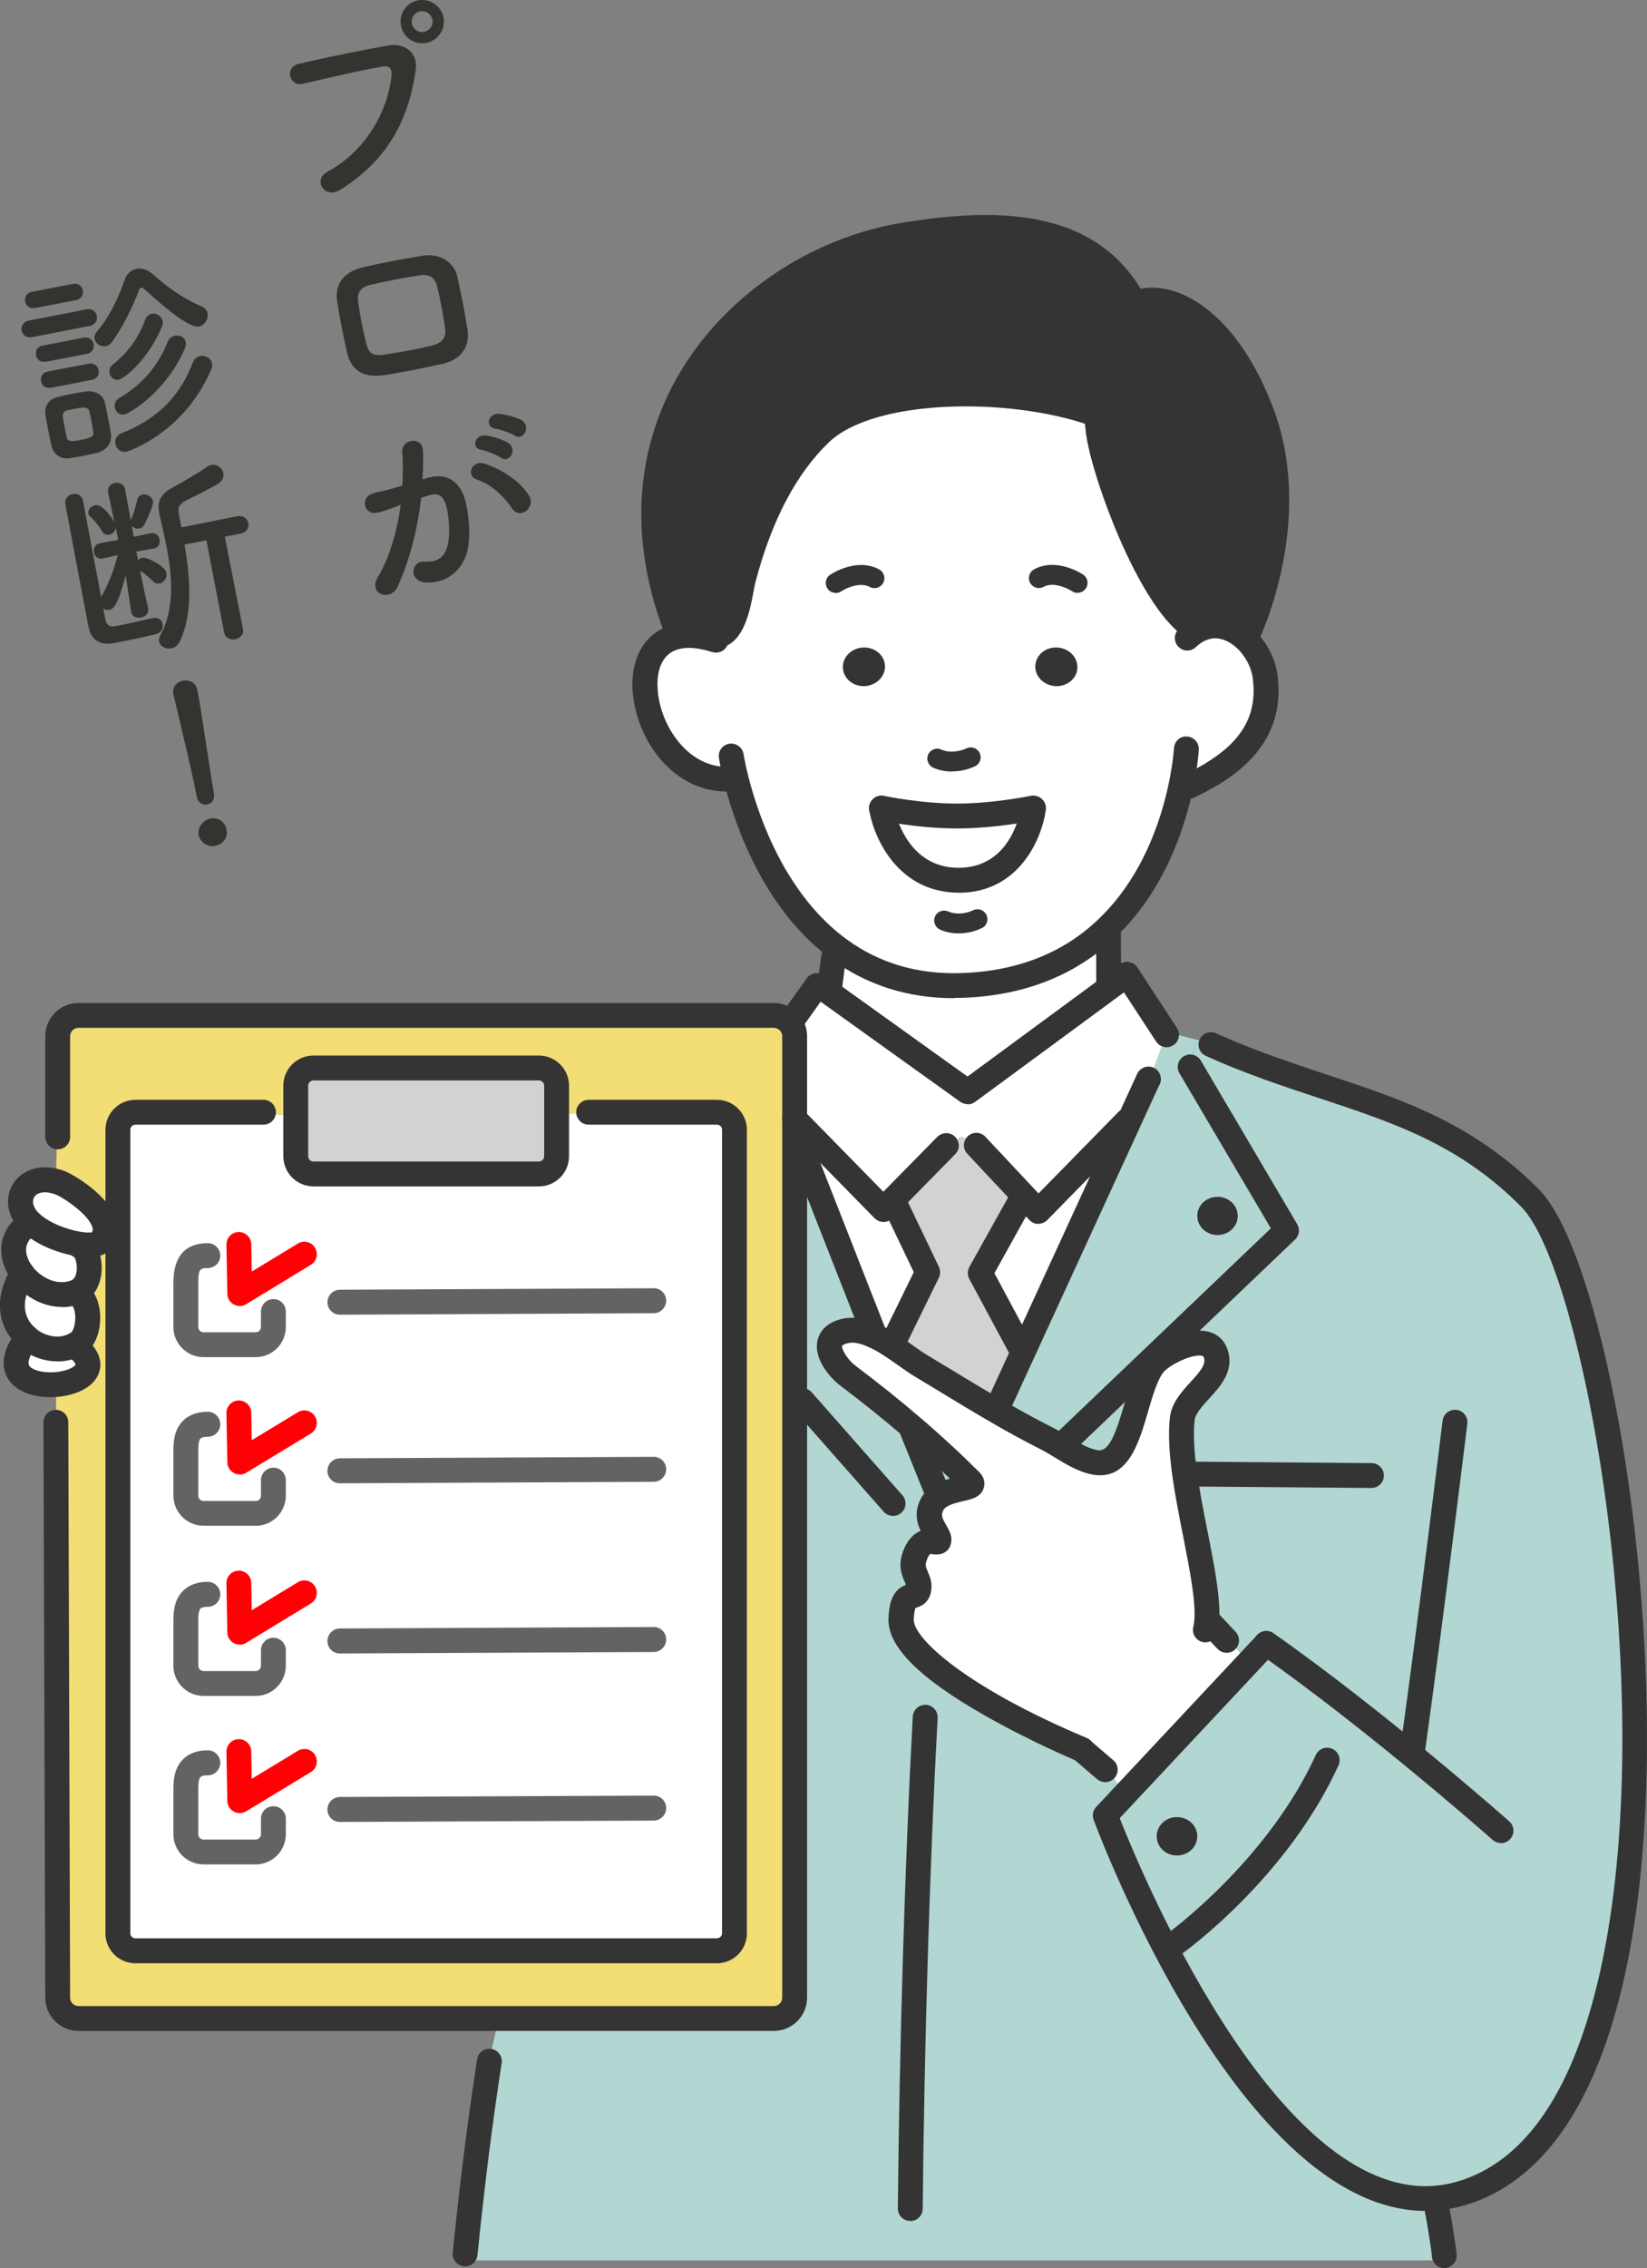 <?xml version="1.0" encoding="UTF-8"?><svg id="_レイヤー_2" xmlns="http://www.w3.org/2000/svg" width="144.46" height="198.84" viewBox="0 0 144.46 198.84"><rect x="0" y="0" width="144.46" height="198.84" fill="#808080" stroke="none"/><defs><style>.cls-1{fill:#343434;}.cls-2{fill:#fff;}.cls-3{fill:#353330;}.cls-4{fill:#ff0005;}.cls-5{fill:#636363;}.cls-6{fill:#b2d6d1;}.cls-7{fill:#d2d2d2;}.cls-8{fill:#f3dd75;}</style></defs><g id="_コンテンツ"><path class="cls-2" d="m2.4,117.27h0c-1.31-1.13-1.92-3.13-.44-5.59,1,1.33,2.84,2.22,4.58,1.63,1.48.42,1.5,3.61.28,4.43-.1.06-.2.12-.3.17-1.28.66-2.98.35-4.13-.65Z"/><path class="cls-2" d="m109.52,145.72l-10.68,11.39-.57-.53-.27-.26-.17-.17-.17-.36-.09-.17-.63-.47-1.96-1.68-.12-.09s-16.03-6.73-15.84-11.44c.1-2.8,1.32-1.5,1.54-2.59.2-1.03-.87-1.5-.32-2.97.74-1.96,1.95-.9,2.07-1.27.21-.62-1.43-1.69-.53-3.28.15-.26.37-.47.61-.63,1.27-.84,3.43-.63,2.68-1.39-1.62-1.62-3.32-3.18-5.09-4.69-1.81-1.55-3.66-3.04-5.56-4.46-1.27-.95-2.78-3.26-.48-3.93.87-.25,1.81-.03,2.71.39.44.19.87.44,1.29.71,1.05.66,2.03,1.45,2.83,1.92,2.19,1.32,4.37,2.67,6.59,3.95,1.46.85,2.93,1.66,4.42,2.41.42.21.85.47,1.29.74.98.59,2.02,1.22,3.05,1.37,3.35.48,3.16-6.7,5.3-8.86l.21-.18c1.25-1,4.35-2.36,4.97-.53.78,2.23-2.7,3.63-2.93,5.76-.54,5.16,2.52,13.79,2.15,17.83l.34.04,1.44,1.54.46.45.17.09.26.17.35.44.36.36.09.17.24.23Z"/><path class="cls-6" d="m82.29,135.11c-.12.38-1.33-.69-2.07,1.27-.55,1.47.52,1.94.32,2.97-.22,1.09-1.43-.21-1.54,2.59-.18,4.71,15.84,11.44,15.84,11.44l.12.09,1.96,1.68.63.47.09.17.17.36.17.17.27.26.57.53-1.9,2.03s12.44,33.59,28.1,33.59l.95.69s.52,2.78.68,4.32v.43H40.8v-.58c.53-5.28,1.22-11.02,2.13-16.9h.04c.06-1.16.6-2.31.6-3.5v-.24h24.31c1,0,1.82-.82,1.82-1.83v-74.63h.51l6.48,16.51-.05.12c-.91-.43-1.84-.65-2.71-.39-2.3.66-.79,2.98.48,3.93,1.89,1.42,3.75,2.91,5.56,4.46l-.06.06,2.3,5.7.17.32c-.24.16-.46.37-.61.63-.9,1.59.74,2.66.53,3.28Z"/><path class="cls-1" d="m90.8,58.29c.09-.93.99-1.61,2-1.52,1.02.09,1.78.92,1.69,1.86-.08.92-.98,1.61-2,1.52-1.02-.1-1.78-.92-1.69-1.86Z"/><path class="cls-6" d="m96.11,128.22c-1.04-.15-2.08-.78-3.05-1.37l.1-.18,7.97-7.6.28.29c-2.14,2.16-1.95,9.34-5.3,8.86Z"/><path class="cls-2" d="m5.23,103.69c.87.31,5.37,3.09,3.56,5.17-.24.29-.96.35-1.85.21-1.4-.21-3.24-.89-4.28-1.92-.2-.18-.38-.39-.51-.61-.9-1.46-.03-3.11,1.78-3.11.39,0,.83.08,1.3.25Z"/><path class="cls-2" d="m90.66,70.85s-.82,6.33-6.57,6.33-6.77-6.33-6.77-6.33c0,0,3.3.7,6.62.7s6.65-.7,6.65-.7h.07Z"/><path class="cls-2" d="m97.24,86.06l.26.36-12.63,9.29-12.2-8.74.06-.09.38-2.97.53-.65c2.75,2,6.26,3.29,10.7,3.14,5.73-.19,9.8-2.22,12.69-4.96l.2.21c0,3.48.03,2.5,0,4.41Z"/><path class="cls-6" d="m101.13,119.07l11.72-11.19-8.45-14.34.5-2.41c.37.09.72.19,1.06.33.09.03.17.07.26.11,10.5,4.75,19.73,5.11,28.01,13.46,8.34,8.42,17.8,78.69-5.35,87.02-1.29.46-2.57.68-3.82.68-15.66,0-28.1-33.59-28.1-33.59l1.9-2.03,10.68-11.39-.24-.23-.09-.17-.36-.36-.35-.44-.26-.17-.17-.09-.46-.45-1.44-1.54-.34-.04c.38-4.04-2.69-12.68-2.15-17.83.23-2.13,3.71-3.52,2.93-5.76-.63-1.82-3.73-.47-4.97.53l-.21.18-.28-.29Zm3.88,41.91c0-.92-.79-1.68-1.78-1.68s-1.77.75-1.77,1.68.79,1.68,1.77,1.68,1.78-.75,1.78-1.68Z"/><path class="cls-8" d="m10.35,99.05v70.45c0,.85.69,1.53,1.54,1.53h51c.85,0,1.54-.68,1.54-1.53v-70.45c0-.85-.69-1.54-1.54-1.54h-11.25v.08c-.62-.05-1.36.05-1.85.05h-.96v-2.47c0-.86-.7-1.55-1.55-1.55h-19.78c-.86,0-1.55.7-1.55,1.55v2.56c-.73,0-1.9.05-2.5-.24l-.33.03h-11.23c-.85,0-1.54.69-1.54,1.54Zm-1.55,9.81c1.81-2.09-2.69-4.86-3.56-5.17-.47-.17-.91-.25-1.3-.25l.99-.9c0-.93.07-1.85.07-2.78l.07-.08v-8.82c0-1.01.82-1.83,1.83-1.83h60.99c.31,0,.61.08.87.23.57.31.95.91.95,1.61v84.27c0,1.01-.82,1.83-1.82,1.83H6.89c-1.01,0-1.83-.82-1.83-1.83l-.16-50.44.02-.28v-2.57l-.03-.45c2.18-.17,4.16-1.5,1.63-3.46h0c.1-.06.2-.12.3-.18,1.22-.82,1.2-4.01-.28-4.43,1.83-.61,1.47-3.79.38-4.13l.02-.11c.89.14,1.61.08,1.85-.21Z"/><polygon class="cls-2" points="91.07 106.21 98.85 98.27 99.02 98.35 89.73 118.56 89.71 118.55 85.98 111.62 89.71 104.93 89.8 104.85 91.07 106.21"/><path class="cls-2" d="m1.96,111.68c-1.04-1.38-1.19-3.23.6-4.42l.1-.1c1.05,1.03,2.88,1.71,4.28,1.92l-.02.11c1.08.34,1.45,3.52-.38,4.13-1.74.58-3.58-.31-4.58-1.63Z"/><path class="cls-2" d="m2.4,117.27c1.15.99,2.84,1.31,4.13.65h0c2.53,1.96.55,3.29-1.63,3.46-2.35.18-4.94-.97-2.5-4.11h0Z"/><path class="cls-6" d="m85.05,129.81c.75.76-1.41.55-2.68,1.39l-.17-.32-2.3-5.7.06-.06c1.76,1.51,3.46,3.07,5.09,4.69Z"/><ellipse class="cls-1" cx="106.79" cy="106.6" rx="1.78" ry="1.68"/><path class="cls-2" d="m71.91,86.42l.76.55,12.2,8.74,12.63-9.29,1.35-.99,3.41,5.22.05.08.03.06c-.68,1.37-1.02,2.84-1.69,4.19l-.08-.03-1.56,3.41-.17-.08-7.78,7.94-1.27-1.36-4.16-4.44.03-.06c-2.02-1.02-.7-.85-2.65.13l-.03-.03-4.67,4.75-.83.85-7.79-7.94v-7.25c0-.7-.38-1.3-.95-1.61l.89-.03,2.01-2.82.26.02Z"/><path class="cls-1" d="m75.62,56.77c1.02-.1,1.91.58,2,1.52.09.93-.67,1.76-1.69,1.86-1.02.09-1.91-.59-2-1.52-.09-.93.67-1.77,1.69-1.86Z"/><path class="cls-2" d="m73.93,58.63c.09.92.98,1.61,2,1.52,1.02-.1,1.78-.92,1.69-1.86-.09-.93-.98-1.61-2-1.52-1.02.09-1.78.92-1.69,1.86Zm22.39-22.14c-.63,2.01,4.14,15.91,8.37,18.55l.05.4c1.55-1.04,3.22-.58,4.45.53.93.85,1.61,2.09,1.77,3.32.64,4.89-2.48,7.63-6.64,9.61l-.72-.08c-.7,3.35-2.42,8.7-6.56,12.62-2.89,2.74-6.95,4.77-12.69,4.96-4.44.15-7.95-1.14-10.7-3.14-5.69-4.13-8.14-11.26-9.06-14.83l-.86-.14c-6.82,0-9.85-11.39-4.26-12.51.85-.17,1.9-.1,3.18.29l.1-.35c1.83,0,2.15-3.74,2.45-4.91,1.18-4.51,3.23-9.44,6.75-12.82,4.39-4.2,16.59-4.29,23.91-1.76l.46.26Zm-1.82,22.14c.09-.93-.67-1.77-1.69-1.86-1.01-.1-1.91.58-2,1.52s.67,1.76,1.69,1.86c1.02.09,1.92-.59,2-1.52Zm-3.83,12.22h-.07s-3.33.7-6.65.7-6.62-.7-6.62-.7c0,0,1.02,6.33,6.77,6.33s6.57-6.33,6.57-6.33Z"/><path class="cls-1" d="m103.23,159.31c.99,0,1.78.75,1.78,1.68s-.79,1.68-1.78,1.68-1.77-.75-1.77-1.68.79-1.68,1.77-1.68Z"/><path class="cls-7" d="m25.94,97.74v-2.56c0-.86.7-1.55,1.55-1.55h19.78c.86,0,1.55.7,1.55,1.55v6.19c0,.86-.7,1.55-1.55,1.55h-19.78c-.86,0-1.55-.7-1.55-1.55v-3.63Z"/><path class="cls-6" d="m102.35,90.78l-.03-.06-.05-.08.31-.2c.7.34,1.53.49,2.31.69l-.5,2.41,8.45,14.34-11.72,11.19-7.97,7.6-.1.18c-.44-.27-.87-.53-1.29-.74-1.49-.75-2.97-1.56-4.42-2.41l.1-.17,2.29-4.97,9.29-20.22,1.56-3.41.08.03c.67-1.34,1.01-2.82,1.69-4.19Zm6.22,15.82c0-.92-.79-1.68-1.78-1.68s-1.78.75-1.78,1.68.8,1.68,1.78,1.68,1.78-.75,1.78-1.68Z"/><path class="cls-2" d="m70.21,100.49h-.51v-2.39l7.79,7.94.83-.85h0s3.03,6.33,3.03,6.33l-3.03,6.19-.4.11c-.42-.26-.86-.51-1.29-.71l.05-.12-6.48-16.51Z"/><path class="cls-7" d="m85.63,100.41l4.16,4.44-.09.08-3.73,6.69,3.73,6.94h.02s-2.29,4.98-2.29,4.98l-.1.17c-2.22-1.28-4.4-2.63-6.59-3.95-.79-.47-1.78-1.26-2.83-1.92l.4-.11,3.03-6.19-3.03-6.33h0s4.67-4.76,4.67-4.76l.03.03c1.95-.98.63-1.15,2.65-.13l-.03.06Z"/><path class="cls-1" d="m104.68,55.04c-4.23-2.63-9-16.54-8.37-18.55l-.46-.26c-7.31-2.53-19.52-2.43-23.91,1.76-3.52,3.38-5.58,8.31-6.75,12.82-.31,1.17-.62,4.91-2.45,4.91l-.1.35c-1.27-.39-2.33-.46-3.18-.29l-.05-.36c-7.44-19.05,6.53-32.7,19.99-34.85,7.62-1.22,16.18-1.49,20.13,6.03h.02c2.82-1.21,7.86,1.13,11.05,9.41,3.69,9.56-1.22,19.74-1.22,19.74l-.2.21c-1.23-1.12-2.9-1.57-4.45-.53l-.05-.4Z"/><path class="cls-2" d="m51.62,97.6v-.08h11.26c.85,0,1.54.69,1.54,1.54v70.45c0,.85-.69,1.53-1.54,1.53H11.88c-.85,0-1.54-.68-1.54-1.53v-70.45c0-.85.69-1.54,1.54-1.54h11.23l.33-.03c.59.3,1.76.25,2.5.24v3.63c0,.86.7,1.55,1.55,1.55h19.78c.86,0,1.55-.7,1.55-1.55v-3.72h.96c.49,0,1.23-.1,1.84-.05Z"/><path class="cls-1" d="m78.33,118.81c-.16,0-.32-.04-.48-.11-.54-.26-.76-.92-.5-1.46l2.8-5.71-2.8-5.85c-.26-.54-.03-1.19.51-1.46.55-.26,1.2-.03,1.46.51l3.03,6.33c.14.3.14.65,0,.95l-3.03,6.19c-.19.39-.58.61-.98.61Z"/><path class="cls-1" d="m89.71,119.64c-.39,0-.77-.21-.96-.57l-3.73-6.94c-.18-.33-.17-.72,0-1.05l3.73-6.69c.29-.53.96-.71,1.48-.42.53.29.71.96.42,1.48l-3.43,6.17,3.44,6.41c.28.53.09,1.19-.44,1.48-.16.09-.34.13-.52.13Z"/><path class="cls-1" d="m120.28,130.45h0l-16.15-.13c-.6,0-1.09-.5-1.08-1.1,0-.6.48-1.08,1.1-1.08l16.15.13c.6,0,1.09.5,1.08,1.1,0,.6-.49,1.08-1.09,1.08Z"/><path class="cls-1" d="m103.01,171.51c-.34,0-.67-.16-.89-.46-.35-.49-.24-1.17.25-1.52.09-.06,8.8-6.38,13.04-15.67.25-.55.89-.79,1.45-.54.55.25.79.9.54,1.45-4.49,9.84-13.38,16.27-13.76,16.54-.19.14-.41.2-.63.2Z"/><path class="cls-1" d="m123.9,154.55c-.05,0-.1,0-.15-.01-.6-.08-1.01-.63-.93-1.23,1.65-11.85,3.69-28.59,3.71-28.76.07-.6.63-1.01,1.22-.95.6.07,1.02.62.95,1.22-.02.17-2.07,16.93-3.72,28.79-.08.55-.54.94-1.08.94Z"/><path class="cls-1" d="m40.8,198.69s-.07,0-.11,0c-.6-.06-1.04-.6-.98-1.19.6-5.97,1.32-11.68,2.14-16.96.09-.6.65-1,1.24-.91.6.09,1,.65.91,1.24-.81,5.24-1.52,10.91-2.12,16.84-.06.56-.53.98-1.08.98Z"/><path class="cls-1" d="m126.68,198.84c-.55,0-1.03-.42-1.08-.98-.15-1.47-.66-4.2-.67-4.23-.11-.59.28-1.16.87-1.27.6-.11,1.16.28,1.27.87.02.12.53,2.85.69,4.41.06.6-.37,1.13-.97,1.2-.04,0-.07,0-.11,0Z"/><path class="cls-1" d="m87.44,124.63c-.15,0-.31-.03-.45-.1-.55-.25-.79-.9-.54-1.45l13.3-28.95c.26-.54.91-.77,1.45-.52.54.26.78.91.52,1.45l-.16.33-13.13,28.59c-.18.4-.58.63-.99.63Z"/><path class="cls-1" d="m76.69,118.09c-.44,0-.85-.26-1.01-.69l-6.48-16.51c-.22-.56.06-1.19.62-1.41.56-.22,1.19.06,1.41.62l6.48,16.51c.22.56-.06,1.19-.62,1.41-.13.05-.27.08-.4.08Z"/><path class="cls-1" d="m82.21,131.96c-.43,0-.84-.26-1.01-.68l-2.3-5.7c-.23-.56.04-1.19.6-1.42.56-.22,1.19.04,1.42.6l2.3,5.7c.23.56-.04,1.19-.6,1.42-.13.05-.27.08-.41.08Z"/><path class="cls-1" d="m131.65,161.58c-.26,0-.52-.09-.72-.27-.11-.1-10.9-9.63-20.49-16.34-.49-.35-.61-1.03-.27-1.52.35-.49,1.03-.61,1.52-.27,9.7,6.79,20.58,16.4,20.69,16.5.45.4.49,1.09.09,1.54-.22.24-.52.37-.82.37Z"/><path class="cls-1" d="m84.87,96.8c-.22,0-.45-.07-.64-.2l-12.96-9.29c-.49-.35-.6-1.04-.24-1.52.35-.49,1.04-.6,1.52-.24l.76.55,11.55,8.28,13.35-9.82c.49-.36,1.17-.25,1.53.23.36.49.25,1.17-.23,1.53l-13.99,10.29c-.19.14-.42.21-.65.21Z"/><path class="cls-1" d="m125.05,193.83c-16.23,0-28.61-32.9-29.13-34.3-.14-.39-.06-.82.23-1.12l14.12-15.07c.41-.44,1.1-.46,1.54-.05.44.41.46,1.1.05,1.54l-13.65,14.57c1.79,4.54,13.25,32.26,26.84,32.26,1.15,0,2.31-.21,3.45-.62,5.59-2.01,9.57-8.09,11.82-18.07,5.4-23.9-1.38-61.61-6.88-67.16-5.42-5.47-11.15-7.36-17.78-9.55-3.17-1.05-6.45-2.13-9.9-3.69-.55-.25-.79-.89-.54-1.44.25-.55.89-.79,1.44-.54,3.34,1.51,6.57,2.57,9.68,3.61,6.61,2.18,12.86,4.25,18.65,10.08,6.54,6.6,12.79,45.57,7.46,69.17-2.43,10.75-6.88,17.36-13.21,19.64-1.38.49-2.79.74-4.19.74Z"/><path class="cls-1" d="m102.32,91.81c-.35,0-.7-.17-.91-.49l-3.47-5.3c-.33-.5-.19-1.18.32-1.51.5-.33,1.18-.19,1.51.32l3.46,5.29c.33.5.2,1.18-.31,1.51-.18.12-.39.18-.6.18Z"/><path class="cls-1" d="m69.64,90.31c-.22,0-.44-.07-.63-.2-.49-.35-.6-1.03-.26-1.52l2.01-2.82c.35-.49,1.03-.6,1.52-.26.49.35.6,1.03.26,1.52l-2.01,2.82c-.21.3-.55.46-.89.46Z"/><path class="cls-1" d="m97.24,87.15h-.01c-.6,0-1.09-.5-1.08-1.1,0-.95,0-1.17,0-1.61,0-.43-.01-1.06-.01-2.79,0-.6.49-1.09,1.09-1.09s1.09.49,1.09,1.09c0,1.71,0,2.34.01,2.77,0,.44,0,.67,0,1.65,0,.6-.49,1.08-1.09,1.08Z"/><path class="cls-1" d="m72.73,87.97s-.09,0-.14,0c-.6-.08-1.02-.62-.94-1.22l.38-2.97c.08-.6.63-1.03,1.22-.94.6.08,1.02.62.94,1.22l-.38,2.97c-.07.55-.54.95-1.08.95Z"/><path class="cls-1" d="m91.07,107.3h-.01c-.3,0-.58-.13-.78-.35l-5.44-5.8c-.41-.44-.39-1.13.05-1.54.44-.41,1.13-.39,1.54.05l4.66,4.97,6.99-7.13c.42-.43,1.11-.44,1.54-.02s.44,1.11.02,1.54l-7.78,7.94c-.21.21-.49.33-.78.33Z"/><path class="cls-1" d="m77.49,107.13c-.29,0-.57-.12-.78-.33l-7.79-7.94c-.42-.43-.41-1.12.01-1.54.43-.42,1.12-.41,1.54.01l7.01,7.15,4.72-4.8c.42-.43,1.13-.46,1.56-.03.43.42.46,1.09.04,1.52l-5.54,5.64c-.2.21-.49.33-.78.33h0Z"/><path class="cls-1" d="m93.16,127.76c-.29,0-.58-.11-.79-.34-.42-.44-.4-1.13.04-1.54l19.06-18.19-8.02-13.6c-.31-.52-.13-1.19.39-1.49.52-.31,1.19-.13,1.49.39l8.45,14.34c.26.44.18.99-.19,1.34l-19.68,18.79c-.21.2-.48.3-.75.3Z"/><path class="cls-1" d="m78.33,132.9c-.3,0-.6-.13-.82-.37l-7.95-9.02c-.4-.45-.36-1.14.1-1.54.45-.4,1.14-.35,1.54.1l7.95,9.02c.4.45.36,1.14-.1,1.54-.21.18-.46.27-.72.27Z"/><path class="cls-1" d="m79.84,194.71h-.01c-.6,0-1.09-.5-1.08-1.1.14-14.46.63-30.58,1.31-43.12.03-.6.53-1.04,1.15-1.03.6.03,1.06.55,1.03,1.15-.68,12.51-1.17,28.59-1.31,43.03,0,.6-.49,1.08-1.09,1.08Z"/><path class="cls-1" d="m83.66,87.51c-4,0-7.58-1.13-10.65-3.36-5.89-4.27-8.46-11.51-9.47-15.44-.35-1.37-.48-2.23-.48-2.27-.09-.6.32-1.15.92-1.24.58-.08,1.15.32,1.24.92,0,0,.12.8.44,2.04.94,3.65,3.31,10.35,8.64,14.22,2.85,2.07,6.21,3.06,10.02,2.93,4.85-.16,8.88-1.73,11.97-4.67,3.84-3.63,5.52-8.56,6.24-12.05.37-1.78.44-2.98.44-2.99.03-.6.54-1.09,1.15-1.03.6.03,1.06.55,1.03,1.15,0,.05-.08,1.36-.48,3.31-.79,3.8-2.63,9.17-6.88,13.19-3.49,3.31-8,5.08-13.4,5.26-.24,0-.48.01-.72.01Z"/><path class="cls-1" d="m83.94,72.63c-3.4,0-6.71-.69-6.85-.72-.59-.12-.97-.7-.84-1.29s.71-.97,1.29-.84c.03,0,3.23.67,6.4.67s6.39-.67,6.43-.67c.59-.12,1.17.25,1.29.84.12.59-.25,1.17-.84,1.29-.14.03-3.48.72-6.87.72Z"/><path class="cls-1" d="m84.09,78.26c-5.28,0-7.44-4.74-7.85-7.24-.1-.59.31-1.15.9-1.25.59-.09,1.15.31,1.25.9.04.22.96,5.41,5.69,5.41s5.46-5.16,5.49-5.37c.08-.6.63-1.03,1.22-.94.6.08,1.02.62.94,1.22-.33,2.52-2.34,7.28-7.65,7.28Z"/><path class="cls-1" d="m104.68,56.14c-.2,0-.4-.05-.58-.17-2.77-1.73-5.22-7.02-6.44-10.03-1.14-2.82-2.93-8.05-2.39-9.77.18-.58.79-.89,1.37-.72.57.18.89.78.72,1.36-.4,1.93,4.12,14.95,7.9,17.31.51.32.67.99.35,1.5-.21.33-.56.51-.93.51Z"/><path class="cls-1" d="m62.74,56.82c-.6,0-1.09-.49-1.09-1.09s.49-1.09,1.09-1.09c.23,0,.68-.42,1.21-3.2.07-.36.13-.67.19-.9,1.52-5.81,3.89-10.3,7.05-13.33,3.42-3.27,14.59-5.62,25.02-2.01.57.2.87.82.67,1.39-.2.57-.82.87-1.39.67-7.05-2.44-18.79-2.31-22.79,1.52-2.87,2.75-5.04,6.89-6.45,12.3-.05.19-.1.45-.15.75-.35,1.86-.94,4.98-3.35,4.98Z"/><path class="cls-1" d="m109.38,56.86c-.16,0-.32-.03-.47-.11-.54-.26-.77-.91-.51-1.46.05-.1,4.66-9.89,1.19-18.88-1.69-4.38-4.16-7.53-6.77-8.63-1.06-.45-2.07-.51-2.84-.18-.56.24-1.19-.02-1.43-.57-.24-.55.02-1.19.57-1.43,1.32-.56,2.94-.5,4.54.18,1.85.78,5.35,3.1,7.96,9.85,3.82,9.89-1.05,20.18-1.26,20.61-.19.39-.58.62-.98.62Z"/><path class="cls-1" d="m59.42,56.52c-.44,0-.85-.26-1.02-.69-4.03-10.33-1.65-18.13,1.05-22.85,4.01-7,11.59-12.16,19.78-13.47,7.63-1.22,16.94-1.59,21.24,6.55.26.42.21.98-.15,1.35-.43.43-1.12.43-1.54,0-.06-.06-.11-.13-.16-.2-.02-.03-.04-.06-.05-.09-3.62-6.91-11.63-6.64-18.99-5.46-7.56,1.2-14.54,5.95-18.23,12.4-3.54,6.19-3.86,13.44-.91,20.98.22.56-.06,1.19-.62,1.41-.13.05-.26.07-.4.07Z"/><path class="cls-1" d="m63.73,69.39c-4.62,0-7.8-4.34-8.22-8.54-.32-3.21,1.15-5.61,3.75-6.13,1.05-.22,2.29-.12,3.66.3.07.02.14.04.22.06.57.19.89.81.7,1.38-.19.57-.8.89-1.37.7,0,0,0,0,0,0-.05,0-.08-.02-.13-.03-1.04-.32-1.93-.41-2.63-.26-2.11.42-2.11,2.78-2.01,3.78.31,3.16,2.71,6.58,6.05,6.58.6,0,1.09.49,1.09,1.09s-.49,1.09-1.09,1.09Z"/><path class="cls-1" d="m104.32,70c-.41,0-.8-.23-.98-.62-.26-.54-.03-1.19.51-1.45,4.71-2.25,6.51-4.79,6.03-8.49-.13-.95-.67-1.97-1.42-2.65-.6-.54-1.79-1.31-3.11-.43-.16.11-.31.23-.46.37-.44.42-1.13.4-1.54-.04-.42-.44-.4-1.13.04-1.54.23-.22.47-.41.74-.6,1.82-1.22,4.04-.98,5.8.62,1.13,1.02,1.92,2.51,2.12,3.98.8,6.14-3.75,9.07-7.25,10.75-.15.07-.31.11-.47.11Z"/><path class="cls-1" d="m83.49,67.64c-.6,0-1.17-.12-1.66-.35-.43-.21-.62-.73-.41-1.16.21-.43.73-.62,1.16-.41.57.27,1.47.23,2.19-.11.44-.21.96-.02,1.16.41.21.44.02.96-.41,1.16-.64.3-1.35.45-2.03.45Z"/><path class="cls-1" d="m84.09,81.83c-.59,0-1.16-.11-1.65-.34-.44-.21-.62-.73-.42-1.16.2-.43.72-.62,1.16-.42.58.27,1.48.23,2.18-.11.44-.21.96-.02,1.16.41.21.43.03.96-.41,1.16-.64.31-1.35.46-2.03.46Z"/><path class="cls-1" d="m94.51,51.98c-.17,0-.34-.05-.48-.15-.02-.01-1.47-.94-2.5-.38-.43.23-.95.07-1.18-.36-.23-.42-.07-.95.36-1.18,1.98-1.07,4.21.41,4.3.47.4.27.5.81.23,1.21-.17.25-.44.38-.72.38Z"/><path class="cls-1" d="m73.3,51.98c-.28,0-.56-.13-.72-.38-.27-.4-.17-.94.23-1.21.09-.06,2.32-1.54,4.3-.47.43.23.58.76.36,1.18-.23.43-.76.58-1.18.36-1.05-.56-2.49.37-2.5.38-.15.1-.32.15-.49.15Z"/><path class="cls-1" d="m67.88,178.05H6.89c-1.61,0-2.92-1.31-2.92-2.92l-.16-50.44c0-.6.48-1.09,1.09-1.09h0c.6,0,1.09.49,1.09,1.09l.16,50.44c0,.41.33.74.74.74h60.99c.4,0,.73-.33.73-.74v-84.27c0-.27-.14-.52-.38-.65-.12-.07-.23-.1-.35-.1H6.89c-.41,0-.74.33-.74.74v8.82c0,.6-.49,1.09-1.09,1.09s-1.09-.49-1.09-1.09v-8.82c0-1.61,1.31-2.92,2.92-2.92h60.99c.5,0,.98.13,1.41.37.92.5,1.5,1.48,1.5,2.56v84.27c0,1.61-1.31,2.92-2.91,2.92Z"/><path class="cls-1" d="m62.88,172.12H11.88c-1.45,0-2.63-1.17-2.63-2.62v-70.45c0-1.45,1.18-2.63,2.63-2.63h11.23c.6,0,1.09.49,1.09,1.09s-.49,1.09-1.09,1.09h-11.23c-.25,0-.45.2-.45.44v70.45c0,.24.2.44.45.44h51c.25,0,.45-.2.45-.44v-70.45c0-.25-.2-.44-.45-.44h-11.25c-.6,0-1.09-.49-1.09-1.09s.49-1.09,1.09-1.09h11.25c1.45,0,2.63,1.18,2.63,2.63v70.45c0,1.44-1.18,2.62-2.63,2.62Z"/><path class="cls-1" d="m7.78,110.23c-.31,0-.64-.03-1-.09-1.42-.21-3.56-.92-4.88-2.22-.25-.22-.49-.52-.68-.83-.63-1.02-.69-2.22-.14-3.2.78-1.4,2.64-1.95,4.54-1.24.77.28,4.01,2.16,4.6,4.39.24.92.04,1.79-.59,2.52-.37.44-.99.66-1.84.66Zm.19-2.08s0,0,0,0c0,0,0,0,0,0Zm-4.03-3.62c-.45,0-.8.16-.95.44-.15.28-.12.64.1,1,.08.14.19.26.31.38.91.89,2.56,1.47,3.71,1.65.5.08.8.06.95.04.08-.13.09-.26.05-.42-.29-1.12-2.58-2.66-3.24-2.9-.34-.13-.65-.19-.93-.19Z"/><path class="cls-1" d="m5.43,114.58c-1.8,0-3.43-1.05-4.33-2.25-.79-1.05-1.12-2.25-.94-3.36.18-1.05.8-1.95,1.8-2.62.5-.33,1.18-.2,1.51.3.33.5.2,1.18-.3,1.51-.5.33-.79.73-.86,1.17-.09.51.1,1.13.53,1.69.69.92,2.03,1.7,3.36,1.26.24-.08.41-.31.49-.67.14-.62-.05-1.24-.18-1.41-.52-.21-.79-.79-.62-1.34.18-.57.79-.89,1.37-.71,1.13.36,1.65,1.74,1.66,2.96.01,1.58-.76,2.82-2.03,3.25-.49.17-.98.24-1.46.24Z"/><path class="cls-1" d="m5.03,119.35c-1.18,0-2.4-.43-3.35-1.25-.03-.03-.06-.06-.09-.09-1.49-1.34-2.4-3.82-.59-6.86.19-.34.54-.57.96-.57.6,0,1.09.48,1.09,1.09h0c0,.21-.05.4-.16.57-1.01,1.68-.94,3.21.21,4.19.03.02.05.05.08.08.84.68,2.02.86,2.84.44.06-.03.14-.08.21-.12.21-.14.47-.92.34-1.73-.08-.51-.27-.72-.33-.73-.58-.16-.92-.77-.75-1.35.16-.58.77-.92,1.35-.75.99.28,1.68,1.19,1.89,2.49.21,1.32-.11,3.1-1.3,3.9-.14.09-.27.16-.39.23-.62.32-1.31.47-2.01.47Z"/><path class="cls-1" d="m4.43,122.49c-1.47,0-3.1-.45-3.8-1.75-.43-.8-.63-2.17.9-4.14.37-.48,1.06-.56,1.53-.19.48.37.56,1.05.19,1.53-.72.93-.83,1.52-.7,1.77.2.36,1.09.67,2.26.59,1.14-.09,1.75-.5,1.82-.66,0-.06-.15-.37-.77-.85-.48-.37-.56-1.05-.2-1.53s1.05-.56,1.53-.2c1.66,1.28,1.75,2.45,1.52,3.2-.43,1.44-2.21,2.09-3.73,2.21-.18.01-.37.02-.55.02Z"/><path class="cls-1" d="m47.27,104.01h-19.78c-1.46,0-2.64-1.19-2.64-2.64v-6.19c0-1.46,1.19-2.64,2.64-2.64h19.78c1.46,0,2.64,1.19,2.64,2.64v6.19c0,1.46-1.19,2.64-2.64,2.64Zm-19.78-9.29c-.25,0-.46.21-.46.46v6.19c0,.25.21.46.46.46h19.78c.25,0,.46-.21.46-.46v-6.19c0-.25-.21-.46-.46-.46h-19.78Z"/><path class="cls-1" d="m94.86,154.47c-.14,0-.28-.03-.42-.09-.17-.07-4.11-1.73-8.11-4.01-5.75-3.28-8.5-6.05-8.4-8.48.06-1.67.51-2.55,1.53-2.95-.02-.07-.06-.16-.12-.29-.24-.56-.6-1.4-.13-2.65.41-1.08.99-1.57,1.54-1.79-.34-.72-.6-1.74.07-2.92.23-.4.55-.74.97-1.01.48-.32,1.03-.51,1.53-.65-1.27-1.23-2.63-2.47-4.06-3.69-1.7-1.46-3.55-2.95-5.5-4.42-.85-.63-2.38-2.27-2.07-3.93.1-.53.48-1.49,1.95-1.91,1.03-.3,2.2-.15,3.48.45.4.17.85.42,1.41.77.52.33,1.03.69,1.51,1.03.47.34.92.65,1.3.88.67.4,1.33.8,1.99,1.2,1.52.93,3.05,1.85,4.59,2.74,1.57.91,3,1.69,4.37,2.38.45.22.88.49,1.34.77.92.56,1.85,1.12,2.67,1.24,1,.15,1.58-1.54,2.29-3.94.51-1.75,1.04-3.55,2.08-4.61l.27-.24c1.1-.89,3.43-2.07,5.13-1.58.77.22,1.33.76,1.59,1.52.65,1.87-.61,3.24-1.62,4.34-.59.65-1.2,1.31-1.26,1.89-.27,2.6.44,6.21,1.13,9.71.62,3.12,1.2,6.07,1.01,8.11-.03.27-.06.55-.14.83-.15.58-.75.93-1.33.78-.58-.15-.93-.75-.78-1.33.04-.15.06-.32.08-.5.16-1.7-.4-4.5-.98-7.46-.72-3.66-1.47-7.44-1.16-10.37.14-1.29,1.03-2.27,1.82-3.13.94-1.03,1.36-1.58,1.16-2.15-.03-.1-.06-.11-.14-.14-.66-.19-2.27.48-3.12,1.16l-.17.15c-.6.61-1.05,2.15-1.48,3.63-.77,2.63-1.71,5.92-4.69,5.49-1.26-.18-2.43-.89-3.46-1.52-.45-.27-.84-.51-1.21-.7-1.41-.71-2.87-1.5-4.48-2.44-1.55-.9-3.09-1.83-4.63-2.77-.66-.4-1.32-.8-1.97-1.19-.44-.26-.93-.61-1.44-.97-.45-.32-.92-.65-1.41-.96-.46-.29-.82-.49-1.15-.63-.82-.39-1.46-.49-1.97-.34-.33.1-.4.2-.4.2-.09.19.36,1.16,1.23,1.8,1.99,1.5,3.88,3.01,5.62,4.51,1.84,1.57,3.57,3.17,5.15,4.75.56.56.51,1.11.42,1.39-.23.81-1.02.99-1.79,1.17-.49.11-1.1.26-1.48.51-.13.08-.21.17-.26.26-.25.43-.13.72.24,1.35.27.47.61,1.05.37,1.74-.09.28-.44.95-1.55.8-.07-.01-.19-.03-.23-.02,0,0-.14.09-.3.53-.16.43-.09.6.09,1.02.18.42.43,1,.28,1.77-.21,1.05-1,1.3-1.3,1.39-.02,0-.04.01-.06.02-.04.09-.13.36-.15,1.01-.06,1.64,4.6,5.95,15.18,10.39.56.23.82.87.58,1.43-.17.42-.58.67-1.01.67Z"/><path class="cls-1" d="m107.59,144.9c-.29,0-.58-.12-.8-.34l-1.44-1.54c-.41-.44-.39-1.13.05-1.54.44-.41,1.13-.39,1.54.05l1.44,1.54c.41.44.39,1.13-.05,1.54-.21.2-.48.29-.75.29Z"/><path class="cls-1" d="m96.94,156.24c-.25,0-.5-.09-.71-.26l-1.96-1.68c-.46-.39-.51-1.08-.12-1.54.39-.46,1.08-.51,1.54-.12l1.96,1.68c.46.39.51,1.08.12,1.54-.22.25-.52.38-.83.38Z"/><path class="cls-5" d="m22.43,118.98h-4.58c-1.46,0-2.64-1.19-2.64-2.64v-3.87c0-2.31,1.02-3.48,3.02-3.48.6,0,1.09.49,1.09,1.09s-.49,1.09-1.09,1.09c-.69,0-.84.11-.84,1.3v3.87c0,.25.21.46.46.46h4.58c.25,0,.46-.21.46-.46v-1.36c0-.6.49-1.09,1.09-1.09s1.09.49,1.09,1.09v1.36c0,1.46-1.19,2.64-2.64,2.64Z"/><path class="cls-5" d="m22.43,148.68h-4.58c-1.46,0-2.64-1.19-2.64-2.65v-3.87c0-.65,0-1.85.84-2.69.53-.52,1.25-.79,2.16-.79h.02c.6,0,1.09.49,1.09,1.1,0,.6-.49,1.09-1.09,1.09h-.02c-.3,0-.52.05-.62.15-.2.2-.2.79-.2,1.14v3.87c0,.26.21.47.46.47h4.58c.26,0,.46-.21.46-.47v-1.36c0-.6.49-1.09,1.09-1.09s1.09.49,1.09,1.09v1.36c0,1.46-1.19,2.65-2.64,2.65Z"/><path class="cls-5" d="m22.43,133.76h-4.58c-1.46,0-2.64-1.19-2.64-2.65v-3.87c0-.65,0-1.84.84-2.68.52-.52,1.25-.79,2.16-.79h.02c.6,0,1.09.49,1.09,1.1,0,.6-.49,1.09-1.09,1.09,0,0-.01,0-.02,0-.3,0-.52.05-.62.15-.2.2-.2.79-.2,1.14v3.87c0,.26.21.47.46.47h4.58c.26,0,.46-.21.46-.47v-1.36c0-.6.49-1.09,1.09-1.09s1.09.49,1.09,1.09v1.36c0,1.46-1.19,2.65-2.64,2.65Z"/><path class="cls-5" d="m22.43,163.45h-4.58c-1.46,0-2.64-1.19-2.64-2.64v-3.88c0-.65,0-1.85.84-2.69.52-.52,1.25-.79,2.16-.79h.02c.6,0,1.09.49,1.09,1.1,0,.6-.49,1.09-1.09,1.09h-.02c-.3,0-.52.05-.62.15-.2.2-.2.79-.2,1.14v3.88c0,.25.21.46.46.46h4.58c.25,0,.46-.21.46-.46v-1.37c0-.6.49-1.09,1.09-1.09s1.09.49,1.09,1.09v1.37c0,1.46-1.19,2.64-2.64,2.64Z"/><path class="cls-4" d="m21.03,114.5c-.18,0-.36-.05-.53-.14-.34-.19-.56-.54-.56-.94l-.08-4.3c-.01-.6.47-1.1,1.07-1.11h.02c.59,0,1.08.48,1.09,1.07l.04,2.4,4.05-2.46c.51-.31,1.19-.15,1.5.37s.15,1.19-.37,1.5l-5.67,3.45c-.17.11-.37.16-.57.16Z"/><path class="cls-4" d="m21.03,144.19c-.18,0-.36-.05-.53-.14-.34-.19-.56-.54-.56-.94l-.08-4.3c-.01-.6.47-1.1,1.07-1.11h.02c.59,0,1.08.48,1.09,1.07l.04,2.4,4.05-2.46c.51-.31,1.19-.15,1.5.37s.15,1.19-.37,1.5l-5.67,3.45c-.17.11-.37.16-.57.16Z"/><path class="cls-4" d="m21.03,129.27c-.18,0-.36-.05-.53-.14-.34-.19-.56-.55-.56-.94l-.08-4.3c-.01-.6.47-1.1,1.07-1.11h.02c.59,0,1.08.48,1.09,1.07l.04,2.41,4.05-2.45c.51-.31,1.19-.15,1.5.37.31.51.15,1.19-.37,1.5l-5.67,3.44c-.17.1-.37.16-.56.16Z"/><path class="cls-4" d="m21.03,158.96c-.18,0-.36-.05-.53-.14-.34-.19-.56-.55-.56-.94l-.08-4.3c-.01-.6.47-1.1,1.07-1.11h.02c.59,0,1.08.48,1.09,1.07l.04,2.41,4.05-2.46c.52-.31,1.19-.15,1.5.37.31.52.15,1.19-.37,1.5l-5.67,3.44c-.17.1-.37.16-.57.16Z"/><path class="cls-5" d="m29.81,115.26c-.6,0-1.09-.48-1.09-1.09,0-.6.48-1.09,1.09-1.1l27.53-.13h0c.6,0,1.09.48,1.09,1.09,0,.6-.48,1.09-1.09,1.1l-27.53.13h0Z"/><path class="cls-5" d="m29.81,144.96c-.6,0-1.09-.48-1.09-1.09,0-.6.48-1.09,1.09-1.1l27.53-.13h0c.6,0,1.09.48,1.09,1.09,0,.6-.48,1.09-1.09,1.1l-27.53.13h0Z"/><path class="cls-5" d="m29.81,130.04c-.6,0-1.09-.48-1.09-1.09,0-.6.48-1.09,1.09-1.1l27.53-.13h0c.6,0,1.09.48,1.09,1.09,0,.6-.48,1.09-1.09,1.1l-27.53.13h0Z"/><path class="cls-5" d="m29.81,159.73c-.6,0-1.09-.48-1.09-1.09,0-.6.48-1.09,1.09-1.1l27.53-.12h0c.6,0,1.09.48,1.09,1.09,0,.6-.48,1.09-1.09,1.1l-27.53.12h0Z"/><path class="cls-3" d="m28.69,15.08c3.67-2,5.36-5.66,5.65-8.42.05-.5-.09-.94-.75-.83-1.74.28-4.51.93-7.04,1.52-1.16.26-1.62-1.45-.38-1.74,2.31-.56,5.61-1.22,7.87-1.62,1.44-.26,2.65.62,2.42,2.17-.55,3.78-2.04,7.62-6.62,10.48-1.39.86-2.41-.87-1.15-1.56Zm8.7-11.32c-1.03.2-2.02-.47-2.22-1.5-.2-1.02.47-2.04,1.49-2.23s2.04.48,2.24,1.51c.2,1.03-.49,2.02-1.51,2.22Zm-.54-2.77c-.5.1-.82.6-.72,1.09.1.5.58.81,1.07.71s.83-.56.73-1.06c-.1-.49-.58-.84-1.08-.74Z"/><path class="cls-3" d="m38.81,31.89c-2.18.5-3.4.72-5.12,1-1.82.28-2.9-.46-3.24-1.94-.39-1.74-.64-3.01-.88-4.54-.2-1.32.39-2.52,2.23-2.96,1.96-.47,3.61-.76,5.34-1.04,1.48-.23,2.69.65,2.95,1.76.37,1.6.67,3.17.91,4.7.24,1.5-.53,2.65-2.18,3.03Zm-.47-6.77c-.18-.75-.64-1.12-1.55-.98-1.53.24-2.93.51-4.29.83-.98.23-1.19.78-1.08,1.51.15,1.16.42,2.54.73,3.73.19.77.61,1.04,1.58.88,1.62-.26,2.69-.43,4.28-.83.73-.18,1.15-.68,1.04-1.43-.17-1.18-.42-2.54-.7-3.71Z"/><path class="cls-3" d="m37.64,41.87c1.46-.41,2.76.23,3.22,2.2.28,1.23.41,2.86.17,4.06-.38,1.89-1.95,3.09-3.74,2.93-1.48-.14-1.23-1.87-.1-1.82,1.06.05,1.77-.25,2.06-1.39.24-.94.15-2.23-.03-3.17-.21-1.08-.68-1.52-1.48-1.29-.26.07-.52.16-.8.25-.33,2.91-1.05,5.54-2.05,7.77-.61,1.37-2.65.7-1.75-.81.96-1.6,1.66-3.83,2.01-6.35l-.21.08c-.73.29-1.4.53-1.86.62-1.2.23-1.49-1.36-.38-1.69.54-.16,1.09-.25,1.71-.43l.87-.26c.06-.82.09-1.91,0-2.92-.1-1.17,1.72-1.42,1.81-.21.05.61.02,1.72-.03,2.59l.57-.17Zm7.28,2.71c-.61-.89-1.67-2.08-3.12-2.55-.96-.31-.44-1.79.78-1.36,1.58.56,3.07,1.57,3.8,2.75.67,1.08-.77,2.17-1.46,1.17Zm-2.67-5.13c-.99-.16-.56-1.38.32-1.27.5.05,1.51.33,2,.64.86.55.12,1.85-.62,1.31-.3-.22-1.31-.62-1.69-.68Zm1.21-1.87c-.98-.12-.63-1.36.26-1.3.5.03,1.54.27,2.03.56.87.53.16,1.86-.6,1.35-.29-.2-1.3-.55-1.7-.61Z"/><path class="cls-3" d="m2.8,29.56c-.51.1-.83-.21-.9-.58-.07-.35.11-.77.62-.87l5.07-.99c.51-.1.83.21.9.58.07.35-.11.77-.62.87l-5.07.99Zm.25-2.56c-.48.09-.78-.22-.84-.57-.07-.35.09-.75.57-.84l3.62-.7c.48-.09.79.21.86.57s-.11.75-.59.85l-3.62.7Zm.95,4.71c-.48.09-.78-.22-.84-.57-.07-.35.09-.75.57-.84l3.62-.7c.48-.09.79.21.86.57.07.35-.11.76-.59.85l-3.62.7Zm.44,2.28c-.48.09-.78-.22-.84-.57-.07-.35.09-.75.57-.84l3.62-.7c.48-.09.79.21.86.57.07.35-.11.76-.59.85l-3.62.7Zm4.1,5.7c-.37.09-.81.19-1.25.28-.42.08-.85.15-1.21.2-.81.1-1.41-.37-1.58-1.14-.09-.46-.2-.91-.28-1.36-.09-.44-.15-.87-.23-1.26-.11-.68.19-1.38,1.03-1.59.33-.08.72-.18,1.12-.26.49-.1.99-.17,1.4-.24.68-.1,1.49.22,1.66.98.1.4.19.88.28,1.36.09.48.18.94.24,1.33.14.8-.32,1.47-1.19,1.7Zm-.5-2.69c-.07-.34-.13-.67-.2-.92-.12-.42-.43-.41-1.26-.25-.25.05-.5.1-.69.15-.49.13-.43.43-.23,1.46.07.34.15.67.2.93.08.33.38.37,1.2.21.99-.19,1.17-.37,1.13-.68-.03-.25-.1-.59-.16-.9Zm4.57-11.69c-.07-.08-.15-.1-.22-.09-.09.02-.15.08-.18.18-.59,1.58-1.52,3.4-2.39,4.59-.16.21-.34.32-.54.36-.44.09-.91-.23-.98-.63-.04-.21,0-.42.2-.65,1.11-1.26,1.93-3.07,2.45-4.57.19-.53.57-.84,1.01-.93.46-.09.98.07,1.43.46,1.37,1.22,2.73,2.17,4.34,2.86.28.13.43.34.48.59.09.48-.24,1.04-.75,1.14-.76.15-2.59-1.26-4.84-3.31Zm-2.19,7.98c-.42.08-.74-.22-.81-.58-.05-.25.02-.54.29-.75,1.17-.94,2.17-2.13,2.81-3.87.12-.35.36-.53.6-.58.41-.08.86.2.95.62.03.14.02.31-.05.49-1.2,2.89-3.28,4.56-3.79,4.66Zm.5,3.04c-.46.09-.78-.23-.85-.61-.05-.28.05-.61.36-.8,2.01-1.18,3.4-2.77,4.28-4.96.12-.32.37-.47.63-.53.42-.08.87.12.95.57.03.16.02.36-.09.59-1.62,3.73-4.79,5.65-5.29,5.74Zm.16,3.27c-.5.1-.88-.27-.96-.69-.07-.35.08-.75.54-.93,3.58-1.41,5.27-3.65,6.26-6.21.14-.34.38-.51.64-.56.44-.09.95.18,1.04.64.03.16.01.35-.08.55-2.45,5.7-7.42,7.2-7.44,7.21Z"/><path class="cls-3" d="m12.99,53.36c.08.42-.25.71-.64.78-.35.07-.77-.07-.84-.48t0-.04l-.49-3.17c-.67,2.57-1.04,2.94-1.43,3.01-.18.03-.37,0-.53-.08l.2,1.01c.08.39.39.6.8.52.19-.04.41-.08.6-.12.9-.18,1.8-.39,2.76-.61h.04c.44-.09.74.2.8.53.07.35-.09.75-.56.88-1.03.26-2.64.59-3.7.79-1.22.24-2-.29-2.22-1.35-.04-.23-.11-.57-.19-.99-.51-2.62-1.59-8.37-1.85-9.82-.1-.5.26-.84.63-.91.39-.08.83.11.92.61v.02c.21,1.13,1.04,5.6,1.58,8.39.53-.87,1.13-2.29,1.45-3.66l-1.28.29h-.02c-.44.09-.72-.19-.78-.52-.06-.34.1-.73.54-.82l1.59-.29-.23-1.11c0,.35-.27.6-.57.66-.23.04-.48-.03-.63-.32-.29-.53-.81-1.07-1.02-1.27-.09-.09-.15-.19-.17-.3-.06-.32.24-.63.6-.7.69-.13,1.55,1.26,1.63,1.42.02.03.06.12.06.12l-.55-2.64v-.02c-.09-.46.23-.76.6-.83.37-.07.79.09.88.54v.02s.23,1.24.5,2.73c.01-.02.02-.08.04-.1.18-.4.41-1.18.53-1.7.05-.29.25-.43.46-.47.37-.07.84.17.92.57.07.35-.48,1.51-.77,2.09-.09.18-.26.29-.42.32-.25.05-.52-.05-.67-.24l.17.96,1.5-.31c.42-.08.7.21.76.53.07.35-.08.73-.48.81h-.02s-1.53.26-1.53.26l.15.76c.11-.11.24-.19.4-.22.35-.07,1.97.72,2.09,1.34.08.42-.22.85-.61.93-.18.03-.39-.02-.57-.2-.37-.37-.78-.71-1.13-.92.43,2.21.71,3.29.71,3.29v.02Zm5.13-5.99l-1.93.37c.48,2.86.75,6.02-.41,8.48-.17.36-.46.57-.76.62-.48.09-.99-.17-1.07-.6-.03-.16,0-.33.1-.52,1.29-2.31,1.07-5.18.54-7.88-.17-.88-.38-1.74-.57-2.57-.01-.07-.03-.14-.04-.21-.23-1.18.13-1.79,1.25-2.37.65-.35,2.28-1.29,2.87-1.73.14-.1.28-.16.42-.19.51-.1.99.27,1.07.71.06.3-.04.63-.42.89-.53.38-2.44,1.3-2.89,1.53-.55.29-.71.61-.6,1.14l.23,1.2,4.87-.98c.57-.11.92.22,1,.59.08.39-.13.83-.7.94l-1.36.26,1.59,8.09c.1.49-.26.82-.69.9-.41.08-.86-.09-.96-.58l-1.56-8.12Z"/><path class="cls-3" d="m17.25,69.82c-.02-.11-.04-.23-.07-.37-.33-1.71-1.31-5.8-1.96-8.55,0-.02,0-.04-.01-.05-.13-.65.32-1.07.84-1.17.53-.1,1.12.13,1.26.82.41,2.09,1.07,7,1.4,8.71.08.42.23,1.17-.55,1.32-.37.07-.8-.14-.9-.69v-.02Zm1.63,4.34c-.67.13-1.33-.33-1.45-.93-.15-.78.5-1.36.98-1.46.69-.13,1.3.19,1.46.98.17.85-.52,1.31-.99,1.4Z"/></g></svg>